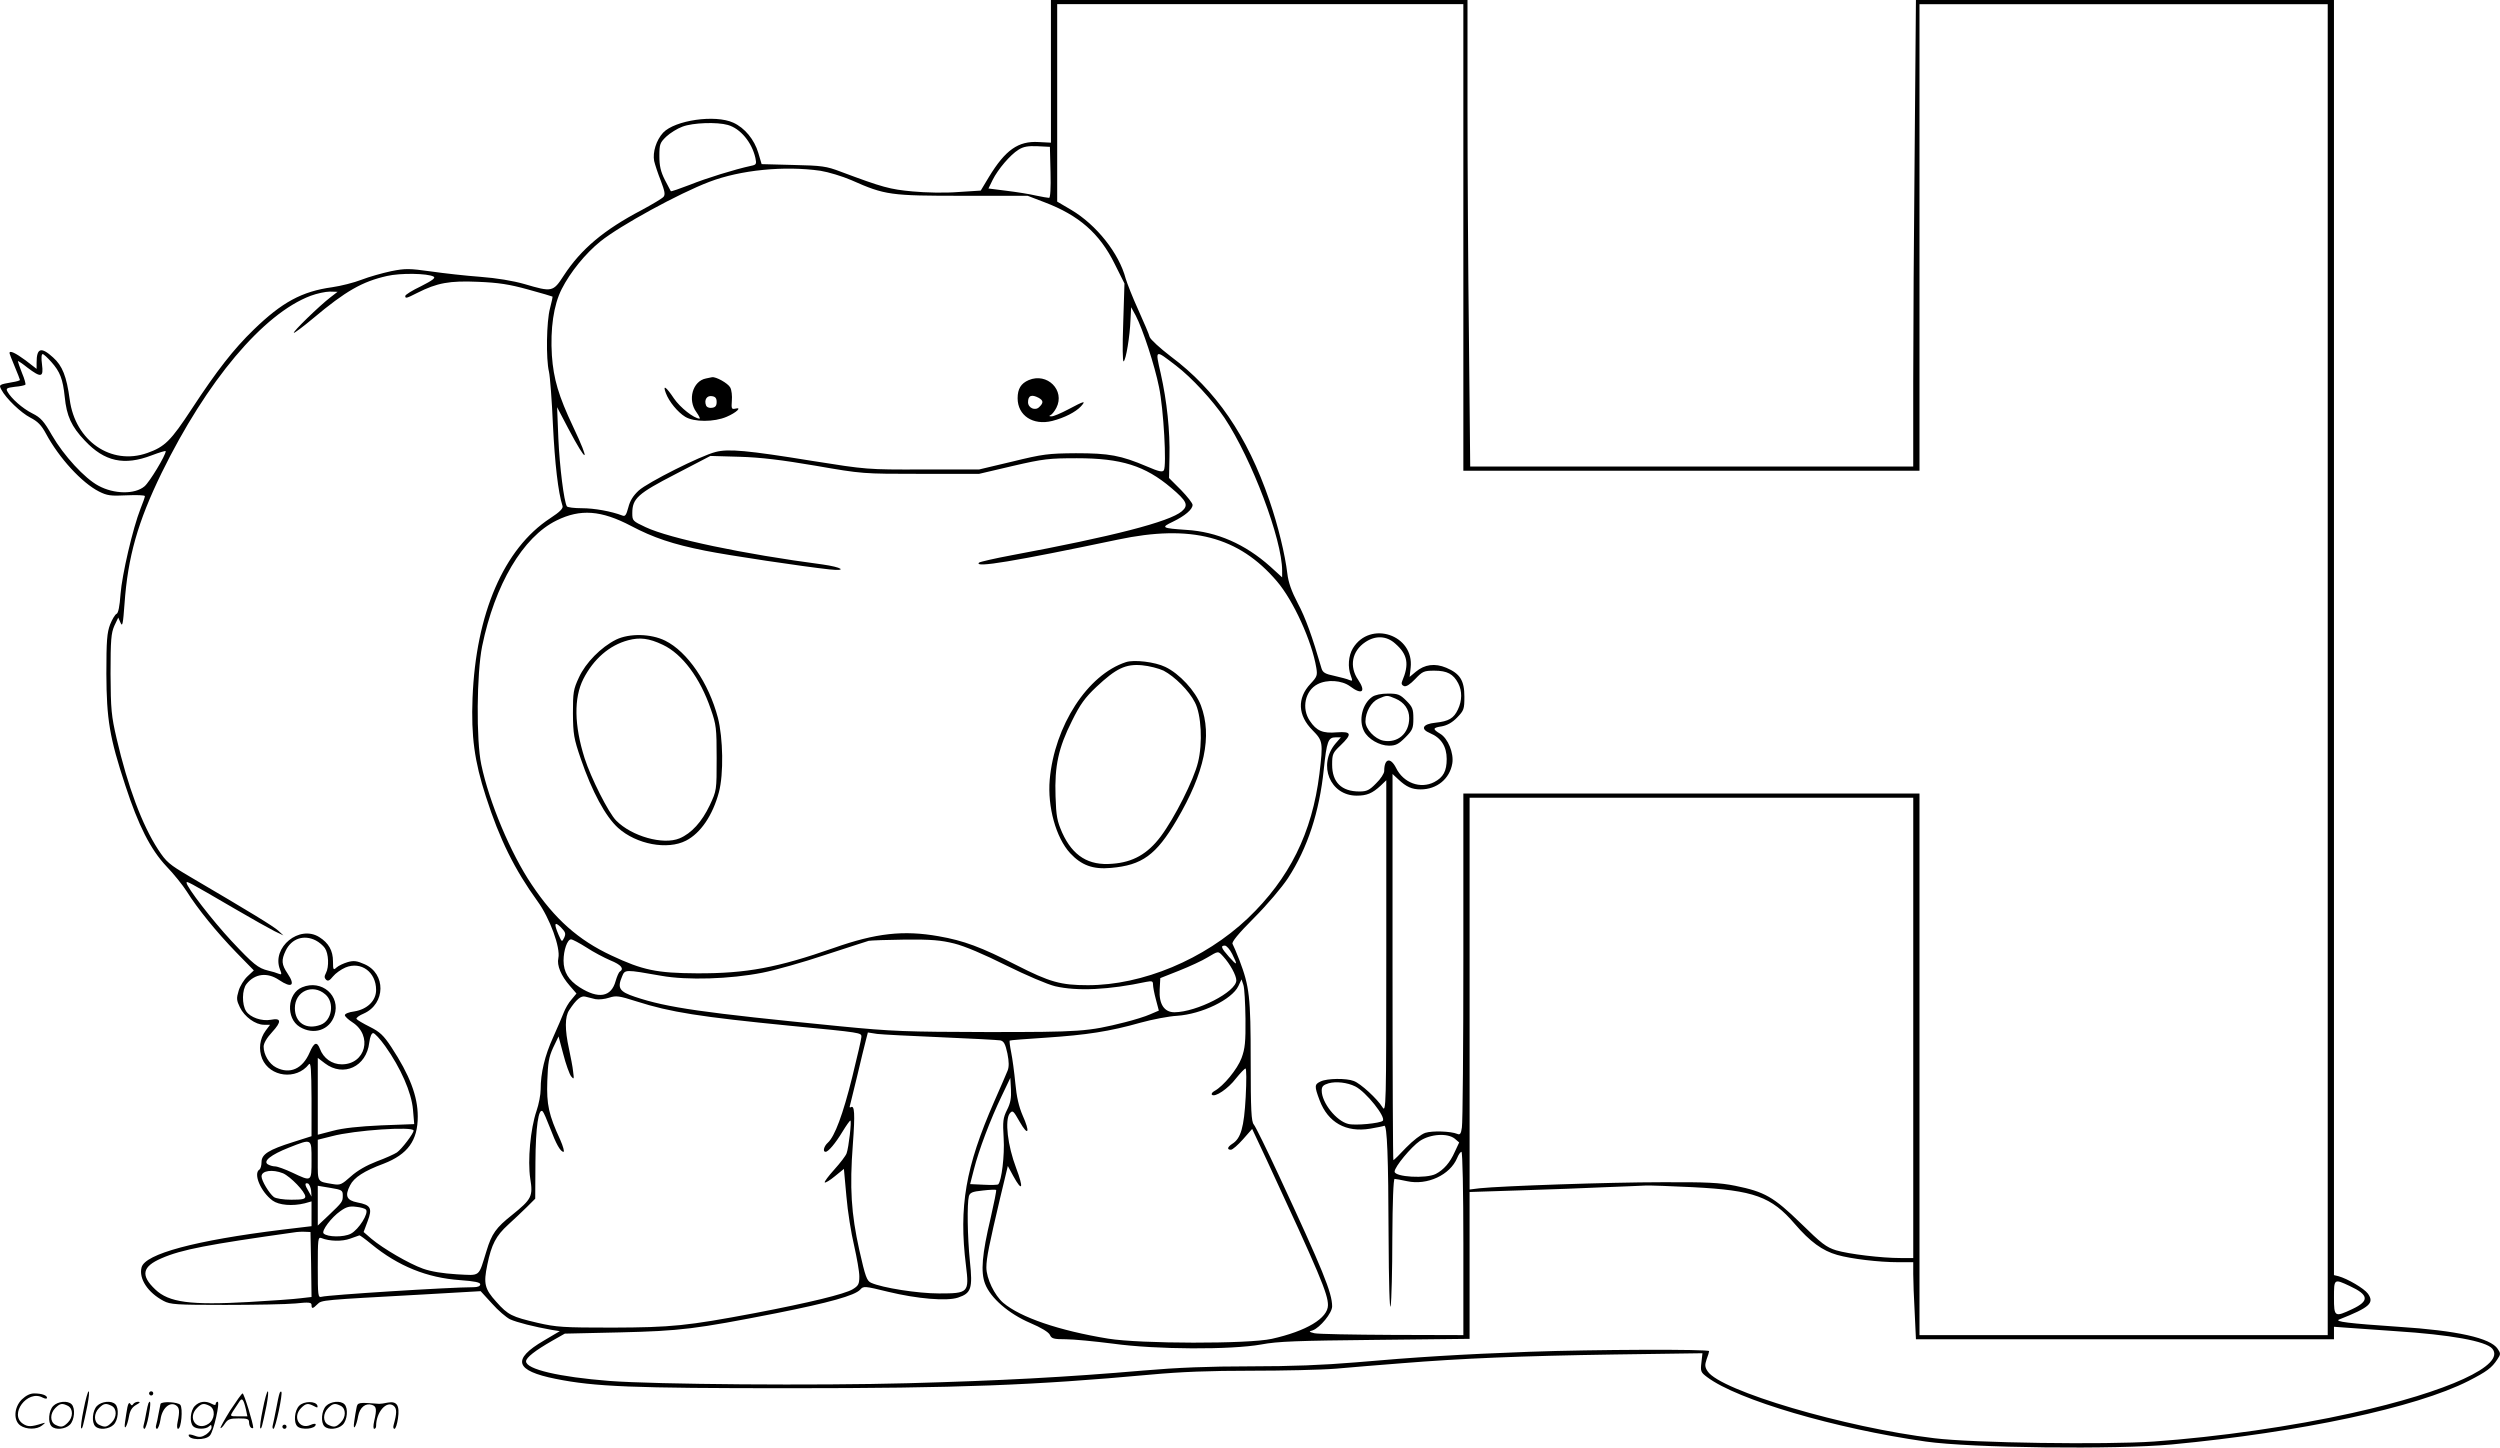 <svg version="1.0" xmlns="http://www.w3.org/2000/svg"
  viewBox="0 0 1200.281 695.007"
 preserveAspectRatio="xMidYMid meet">
<g transform="translate(-0.428,696) scale(0.1,-0.1)"
fill="#000000" stroke="none">
<path d="M5050 6618 l0 -343 -59 3 c-98 6 -160 -38 -239 -168 l-39 -65 -109
-7 c-62 -5 -156 -3 -219 3 -108 10 -142 19 -345 95 -68 26 -90 29 -227 32
l-152 4 -16 54 c-19 64 -65 120 -120 145 -87 40 -280 12 -337 -48 -33 -36 -51
-94 -43 -136 4 -17 18 -60 32 -95 19 -50 22 -66 13 -77 -7 -8 -54 -36 -104
-63 -183 -96 -292 -188 -375 -315 -51 -79 -56 -80 -188 -41 -56 16 -134 29
-213 35 -69 5 -176 17 -238 26 -102 14 -120 15 -190 1 -42 -9 -106 -27 -142
-41 -36 -14 -99 -30 -141 -36 -145 -20 -241 -72 -377 -204 -96 -93 -177 -197
-297 -380 -101 -154 -129 -182 -214 -212 -173 -61 -346 58 -372 257 -15 111
-35 162 -80 202 -57 52 -79 46 -79 -25 l0 -30 -53 41 c-49 36 -77 49 -77 35 0
-3 11 -32 25 -65 14 -33 25 -62 25 -64 0 -3 -17 -8 -37 -11 -63 -11 -65 -12
-52 -36 22 -42 94 -111 139 -134 35 -18 53 -36 75 -77 63 -117 172 -236 255
-278 38 -19 55 -22 132 -18 48 2 88 1 88 -4 0 -4 -9 -31 -21 -60 -37 -94 -89
-318 -96 -410 -4 -59 -11 -92 -19 -95 -7 -3 -21 -26 -31 -51 -15 -40 -18 -77
-18 -237 1 -219 15 -305 91 -536 63 -193 121 -307 197 -388 35 -36 79 -91 98
-121 52 -83 143 -195 237 -292 l85 -87 -31 -29 c-16 -15 -36 -47 -42 -69 -11
-36 -10 -46 6 -79 22 -46 75 -84 116 -84 l29 0 -21 -28 c-29 -39 -35 -90 -17
-135 37 -88 164 -104 224 -27 10 12 12 -22 13 -165 l0 -180 -88 -28 c-118 -37
-152 -59 -152 -96 0 -17 -5 -33 -10 -36 -31 -19 6 -107 63 -149 30 -22 95 -28
155 -13 l32 9 0 -60 0 -59 -142 -17 c-415 -51 -658 -116 -674 -181 -14 -54 30
-121 106 -161 32 -17 60 -19 295 -19 143 0 295 3 338 7 65 7 77 5 77 -7 0 -20
6 -19 28 3 21 21 17 20 506 47 l278 16 54 -59 c29 -33 69 -67 87 -76 33 -15
116 -36 201 -51 l38 -6 -76 -45 c-156 -91 -139 -145 56 -184 188 -38 369 -45
1123 -45 809 0 1174 14 1730 65 150 14 289 19 485 19 151 0 336 4 410 10 74 7
216 18 315 26 284 23 567 35 1021 42 l422 6 -5 -45 c-5 -42 -3 -47 28 -70 145
-109 614 -247 1049 -309 216 -31 914 -39 1181 -14 615 58 1174 177 1425 305
88 45 112 63 138 103 17 25 17 29 2 51 -34 52 -195 88 -477 106 -237 16 -309
25 -284 35 147 58 170 79 138 124 -18 25 -98 72 -142 84 l-21 5 0 3061 0 3061
-1003 0 -1004 0 -6 -712 c-4 -392 -7 -896 -7 -1120 l0 -408 -1063 0 -1064 0
-6 608 c-4 334 -7 838 -7 1120 l0 512 -1000 0 -1000 0 0 -342z m1980 -798 l0
-1120 1095 0 1095 0 0 1120 0 1120 980 0 980 0 0 -3195 0 -3195 -980 0 -980 0
0 1300 0 1300 -1095 0 -1095 0 0 -782 c0 -431 -3 -800 -7 -821 -4 -30 -9 -37
-22 -31 -32 13 -119 16 -154 5 -20 -7 -59 -37 -92 -71 -31 -33 -58 -60 -61
-60 -2 0 -4 417 -4 927 l0 927 28 -26 c38 -36 65 -48 107 -48 78 0 140 51 152
125 8 49 -21 120 -58 142 -38 23 -37 29 9 36 25 5 49 18 72 42 33 34 35 41 35
100 0 78 -21 111 -87 139 -55 23 -104 16 -146 -19 l-30 -25 5 44 c18 158 -194
229 -277 94 -22 -36 -26 -91 -10 -133 9 -24 8 -26 -7 -20 -10 5 -42 13 -72 20
-44 9 -56 16 -62 36 -44 152 -77 244 -114 313 -30 57 -45 100 -50 142 -11 92
-44 229 -86 351 -107 312 -257 530 -474 692 -51 39 -97 81 -101 93 -3 13 -28
71 -55 131 -27 59 -53 126 -60 149 -32 122 -140 258 -261 330 l-68 40 0 474 0
474 975 0 975 0 0 -1120z m-3531 540 c60 -17 115 -83 132 -158 6 -29 5 -33
-20 -38 -79 -17 -217 -60 -294 -91 -49 -19 -90 -33 -92 -31 -1 1 -14 26 -29
55 -20 40 -26 67 -26 114 0 57 3 64 33 93 18 17 53 39 78 48 50 19 166 23 218
8z m1549 -227 c2 -76 -1 -123 -7 -123 -6 0 -34 5 -63 11 -29 7 -92 17 -141 23
l-87 11 20 41 c26 52 85 121 124 145 23 15 46 19 91 17 l60 -3 3 -122z m-1104
7 c37 -6 104 -26 148 -45 162 -72 187 -75 534 -75 l312 0 81 -31 c166 -63 265
-150 337 -296 l47 -94 -6 -190 c-4 -110 -3 -188 2 -184 11 6 30 120 33 200 l3
60 22 -40 c34 -65 91 -239 112 -344 22 -105 37 -378 23 -399 -7 -10 -24 -6
-80 18 -127 54 -183 64 -342 64 -133 -1 -158 -4 -305 -40 l-160 -38 -270 0
c-269 -1 -271 0 -530 41 -314 51 -404 59 -465 43 -72 -18 -326 -146 -369 -185
-27 -25 -42 -49 -50 -81 -10 -37 -15 -45 -29 -39 -52 20 -134 35 -194 35 -37
0 -69 4 -72 9 -14 22 -35 191 -41 326 l-6 150 54 -103 c92 -174 107 -168 23 9
-70 148 -94 229 -102 342 -8 129 8 242 47 319 41 81 114 171 186 229 96 77
378 231 523 286 149 57 360 78 534 53z m-1858 -508 c11 -6 -5 -18 -60 -46 -42
-20 -76 -41 -76 -47 0 -13 5 -12 58 15 95 48 155 59 291 53 99 -4 151 -12 241
-37 63 -17 116 -33 117 -34 1 -1 -4 -26 -12 -56 -17 -62 -20 -243 -5 -305 5
-22 14 -137 19 -255 9 -184 25 -325 46 -389 4 -12 -13 -29 -59 -59 -223 -146
-357 -458 -373 -863 -7 -185 9 -303 64 -473 66 -206 138 -351 248 -503 59 -81
111 -223 100 -273 -8 -35 13 -85 55 -133 l32 -37 -24 -29 c-14 -15 -30 -44
-37 -62 -7 -19 -30 -72 -51 -119 -40 -88 -60 -171 -60 -250 0 -26 -9 -72 -20
-104 -29 -85 -43 -238 -30 -324 14 -86 7 -99 -87 -175 -77 -61 -98 -90 -123
-173 -40 -128 -26 -118 -143 -112 -66 4 -123 13 -162 27 -67 24 -191 96 -248
144 l-37 32 19 51 c24 63 16 79 -49 91 -52 10 -61 32 -35 82 19 38 67 69 161
104 116 45 164 111 164 227 0 97 -39 199 -127 333 -37 56 -55 73 -103 97 -32
16 -61 33 -64 38 -3 5 13 17 35 26 105 47 107 192 3 237 -36 16 -51 18 -80 10
-20 -6 -44 -17 -54 -26 -15 -14 -17 -12 -17 29 0 52 -21 89 -66 117 -95 60
-229 -49 -189 -154 10 -25 9 -28 -6 -22 -9 4 -32 11 -50 15 -49 12 -71 30
-177 143 -91 98 -215 258 -215 279 0 9 5 7 233 -126 82 -48 168 -96 190 -107
l42 -20 -25 23 c-23 21 -131 87 -424 259 -100 59 -113 70 -153 131 -77 119
-145 301 -199 533 -25 108 -28 138 -29 310 0 164 3 195 18 230 l19 40 11 -25
c9 -21 12 -6 19 90 16 227 64 395 178 629 217 443 488 765 716 851 30 11 71
20 92 20 l37 -1 -35 -27 c-52 -40 -181 -165 -175 -170 2 -2 44 29 93 70 156
131 235 176 354 203 64 15 196 13 224 -3z m3564 -427 c76 -58 176 -167 233
-251 132 -199 277 -584 277 -734 l0 -32 -57 52 c-121 108 -256 167 -403 176
-118 8 -124 11 -65 39 58 28 95 59 95 81 0 8 -25 40 -56 72 l-57 57 2 100 c3
125 -12 268 -42 402 -27 118 -29 116 73 38z m-5400 18 c43 -48 56 -83 65 -168
9 -92 32 -143 97 -211 94 -100 188 -121 321 -70 37 14 67 23 67 20 0 -20 -78
-149 -102 -169 -46 -39 -146 -38 -221 3 -66 35 -167 145 -223 242 -39 68 -54
85 -94 105 -48 24 -102 72 -120 105 -8 15 -4 18 36 23 25 2 47 7 50 10 3 2 -4
28 -16 56 -11 28 -20 54 -20 57 0 3 21 -11 46 -31 66 -50 78 -47 70 15 -4 29
-3 50 3 50 5 0 23 -17 41 -37z m3670 -499 c225 -39 225 -39 505 -39 l280 0
162 38 c147 34 174 37 308 37 212 0 327 -36 452 -142 76 -64 85 -84 51 -113
-59 -50 -330 -120 -818 -211 -80 -15 -149 -31 -155 -35 -28 -27 170 6 665 110
353 75 582 15 765 -200 79 -92 168 -288 189 -415 6 -36 4 -43 -28 -77 -65 -69
-61 -152 10 -223 50 -51 51 -58 33 -209 -35 -284 -144 -503 -344 -694 -208
-197 -505 -321 -768 -321 -130 0 -183 15 -342 96 -170 87 -254 118 -374 139
-169 30 -302 15 -503 -56 -271 -95 -420 -123 -658 -122 -193 1 -260 15 -411
86 -158 74 -271 174 -382 340 -101 150 -204 395 -242 576 -25 118 -22 438 4
568 61 297 196 525 357 604 115 57 215 49 358 -26 106 -56 200 -88 356 -119
114 -23 470 -76 598 -90 88 -9 58 11 -35 24 -379 50 -732 124 -849 179 -62 29
-64 31 -64 67 0 71 26 94 208 188 l167 87 140 -4 c102 -3 201 -15 365 -43z
m2783 -854 c60 -52 68 -99 33 -181 -5 -11 -1 -19 9 -23 11 -4 29 8 54 34 35
37 42 40 92 40 61 0 91 -16 114 -60 20 -38 19 -84 -1 -126 -20 -43 -44 -57
-109 -64 -60 -6 -73 -30 -25 -50 53 -22 80 -64 80 -124 0 -58 -16 -88 -60
-111 -66 -34 -148 -4 -183 68 -27 53 -57 46 -57 -15 0 -11 -17 -38 -39 -59
-32 -33 -45 -39 -80 -39 -86 0 -131 44 -131 129 0 50 3 57 40 92 57 55 54 68
-17 63 -68 -6 -98 7 -130 55 -41 60 -23 145 37 176 46 24 117 19 156 -10 57
-43 78 -27 39 31 -44 64 -30 138 34 181 49 33 102 31 144 -7z m-287 -480 c-86
-103 -26 -250 102 -250 49 0 75 11 115 48 l27 26 0 -800 c0 -780 -1 -798 -19
-769 -24 39 -104 113 -137 125 -35 14 -128 13 -159 -2 -30 -14 -31 -22 -5 -91
40 -106 126 -155 242 -136 34 6 65 12 68 14 14 8 20 -153 21 -529 1 -226 5
-363 10 -336 4 25 8 172 8 328 1 171 5 282 11 282 5 0 32 -5 60 -11 97 -21
206 30 240 111 7 17 16 30 21 30 5 0 9 -194 9 -440 l0 -440 -342 1 c-189 1
-356 4 -373 8 -28 7 -28 8 -8 14 35 13 93 83 93 115 0 65 -45 175 -255 627
-59 127 -113 237 -121 246 -12 14 -15 68 -15 305 0 309 -6 357 -54 484 -14 36
-29 71 -33 78 -6 8 27 49 103 125 63 63 134 147 163 191 94 144 151 318 172
523 14 133 21 153 56 153 l26 0 -26 -30z m2774 -1365 l0 -1105 -60 0 c-93 0
-249 19 -310 37 -48 15 -70 32 -170 130 -131 127 -173 151 -315 180 -74 15
-137 18 -355 17 -248 0 -766 -18 -872 -29 l-48 -6 0 941 0 940 1065 0 1065 0
0 -1105z m-6477 433 c-11 -22 -11 -22 -27 14 -23 54 -20 66 11 36 22 -23 25
-30 16 -50z m-1193 -13 c16 -8 36 -25 44 -37 18 -26 21 -90 5 -120 -8 -15 -8
-23 1 -32 9 -8 17 -4 33 16 12 15 39 34 60 43 75 31 147 -22 147 -108 0 -52
-43 -93 -105 -103 -25 -3 -45 -11 -45 -18 0 -6 16 -21 36 -34 99 -64 64 -202
-51 -202 -47 0 -88 29 -105 75 -14 36 -28 31 -49 -18 -34 -79 -95 -106 -161
-72 -34 17 -60 62 -60 100 0 16 15 42 41 70 46 50 44 69 -6 59 -44 -8 -99 11
-119 41 -21 32 -20 104 2 131 40 50 100 57 156 19 61 -41 80 -27 41 31 -29 43
-31 64 -9 110 28 58 87 78 144 49z m1300 -34 c33 -22 85 -49 115 -62 52 -21
67 -40 45 -54 -5 -3 -14 -24 -20 -45 -21 -77 -82 -88 -173 -30 -53 34 -77 73
-77 128 0 50 18 102 36 102 7 0 41 -18 74 -39z m1766 19 c49 -12 143 -52 249
-105 97 -48 198 -91 235 -100 107 -25 260 -17 438 21 27 5 32 4 32 -13 0 -10
6 -43 14 -72 l14 -53 -42 -18 c-22 -10 -77 -27 -121 -38 -178 -45 -213 -47
-660 -47 -392 1 -455 3 -710 28 -659 65 -827 89 -982 141 -75 25 -86 42 -62
98 14 34 13 34 189 3 123 -22 329 -16 485 15 61 12 196 50 300 85 105 34 199
65 210 68 11 2 90 5 176 6 125 1 171 -3 235 -19z m1334 -50 c28 -56 25 -59
-15 -14 -38 43 -42 54 -20 54 8 0 24 -18 35 -40z m-43 -12 c33 -36 63 -91 63
-115 0 -55 -190 -152 -297 -153 -49 0 -75 39 -71 109 l3 55 91 36 c50 20 111
48 135 63 54 32 51 32 76 5z m107 -298 c1 -112 -2 -144 -19 -190 -20 -53 -86
-134 -130 -158 -11 -6 -16 -14 -12 -18 14 -14 78 29 115 78 21 26 41 47 46 48
5 0 5 -60 1 -137 -8 -146 -23 -199 -65 -225 -23 -15 -26 -28 -6 -28 8 0 34 23
58 50 l44 50 69 -147 c255 -550 295 -645 295 -699 0 -63 -104 -125 -270 -162
-113 -25 -631 -24 -785 1 -238 39 -421 102 -504 172 -42 36 -81 117 -81 170 0
45 14 112 66 333 l37 154 26 -48 c44 -80 51 -60 14 38 -41 108 -55 230 -31
262 14 17 17 15 48 -40 42 -73 51 -51 14 31 -18 42 -29 89 -35 155 -5 52 -14
119 -20 148 -6 30 -9 55 -7 56 1 2 80 8 173 14 196 13 307 30 455 72 58 16
137 31 175 33 119 8 264 78 295 143 l15 32 9 -27 c5 -14 9 -87 10 -161z
m-3121 93 c16 -3 45 0 66 7 34 11 47 9 132 -18 163 -52 303 -74 739 -117 343
-33 340 -33 340 -53 0 -9 -20 -96 -44 -193 -45 -181 -84 -285 -117 -315 -19
-17 -26 -44 -11 -44 13 0 47 40 82 98 17 28 34 52 37 52 7 0 -8 -130 -18 -157
-4 -12 -31 -47 -59 -78 -28 -31 -49 -59 -46 -62 3 -3 25 10 49 30 l43 35 12
-132 c6 -72 23 -178 37 -236 13 -58 25 -124 25 -148 0 -37 -4 -45 -32 -62 -38
-23 -211 -65 -468 -114 -329 -62 -401 -69 -685 -70 -236 0 -269 2 -360 23
-123 29 -141 37 -198 101 -56 62 -62 87 -43 178 20 98 42 139 100 192 27 25
68 63 90 85 l40 40 1 175 c1 169 15 264 35 244 5 -5 20 -40 35 -79 29 -77 50
-115 65 -115 5 0 -2 26 -16 58 -55 119 -66 169 -62 282 3 87 7 114 28 160 l26
54 23 -86 c12 -47 29 -94 37 -105 14 -17 15 -15 10 22 -2 22 -12 72 -20 110
-20 91 -20 154 1 185 34 52 57 71 78 65 11 -3 33 -8 48 -12z m-1009 -226 c74
-104 126 -222 133 -304 l6 -70 -159 -6 c-107 -5 -183 -13 -231 -26 l-73 -19 0
185 0 184 34 -26 c89 -68 200 -16 213 99 4 29 11 46 19 46 7 0 33 -28 58 -63z
m2669 43 c144 -6 272 -13 284 -15 17 -4 24 -17 34 -63 8 -40 8 -64 1 -82 -5
-14 -35 -81 -65 -150 -137 -313 -170 -503 -135 -786 16 -130 12 -134 -129
-134 -102 0 -273 27 -326 51 -21 9 -28 29 -57 157 -39 176 -47 298 -31 509 11
147 8 189 -10 177 -5 -3 -7 1 -4 8 2 7 18 72 35 143 17 72 35 147 41 169 l10
39 45 -7 c25 -3 163 -10 307 -16z m316 -349 c-19 -39 -21 -54 -16 -136 5 -82
-10 -205 -26 -221 -2 -3 -34 -4 -70 -2 l-65 3 18 70 c23 92 80 242 133 352
l42 88 3 -55 c2 -41 -2 -66 -19 -99z m1672 113 c52 -26 149 -148 132 -165 -12
-12 -133 -24 -166 -15 -57 14 -127 102 -127 160 0 20 7 27 33 35 36 10 90 4
128 -15z m-4521 -212 c0 -14 -57 -89 -80 -105 -12 -8 -56 -28 -97 -43 -49 -19
-93 -44 -124 -72 -44 -39 -51 -43 -86 -37 -77 13 -73 6 -73 114 l0 99 68 17
c108 29 392 48 392 27z m4999 -39 l21 -18 -21 -45 c-23 -52 -53 -86 -91 -106
-46 -24 -198 -15 -198 11 0 23 79 118 121 147 51 34 133 39 168 11z m-5489
-103 c0 -105 1 -104 -92 -60 -34 16 -72 30 -83 30 -11 0 -27 5 -35 10 -24 15
15 46 101 80 112 44 109 46 109 -60z m-137 -63 c36 -16 107 -89 107 -112 0
-12 -14 -15 -67 -15 -38 0 -75 6 -84 13 -22 17 -59 78 -59 99 0 28 53 35 103
15z m135 -83 l2 -29 -14 25 c-19 31 -20 43 -3 38 6 -3 13 -18 15 -34z m152
-23 c0 -31 -1 -32 -68 -96 l-52 -49 0 95 0 96 60 -10 c56 -9 60 -12 60 -36z
m6485 39 c290 -15 374 -45 486 -176 74 -86 133 -129 204 -149 66 -19 201 -35
292 -35 l73 0 0 -57 c0 -32 3 -115 7 -185 l6 -128 1004 0 1003 0 0 30 0 30 68
-5 c37 -3 139 -10 227 -16 264 -17 435 -48 465 -84 66 -79 -210 -206 -672
-309 -287 -64 -643 -115 -953 -137 -231 -16 -871 -7 -1055 16 -427 51 -1026
228 -1087 321 -14 21 -14 31 -5 58 7 18 12 35 12 39 0 10 -557 8 -860 -3 -331
-12 -553 -26 -838 -51 -155 -13 -308 -19 -504 -19 -199 0 -351 -6 -513 -20
-370 -32 -692 -49 -1130 -61 -438 -12 -1214 -6 -1436 11 -241 19 -399 56 -399
94 0 18 44 52 126 99 l60 34 265 6 c292 7 363 16 750 92 256 51 377 85 403
113 16 18 20 18 134 -10 140 -34 282 -46 336 -28 63 21 71 43 57 174 -12 119
-14 277 -5 312 5 18 16 23 66 28 33 4 62 5 65 3 2 -3 -10 -63 -26 -133 -42
-177 -49 -261 -27 -318 26 -68 114 -144 217 -188 52 -22 88 -44 94 -57 8 -18
18 -21 77 -21 37 0 138 -10 225 -21 209 -29 569 -30 713 -4 78 15 174 18 548
22 l452 5 0 352 0 353 248 8 c136 4 317 11 402 15 85 3 173 7 195 8 22 1 126
-3 230 -8z m-6374 -107 c16 -16 -34 -96 -72 -116 -34 -18 -113 -17 -131 1 -12
12 38 78 80 107 29 21 45 25 76 21 21 -2 42 -8 47 -13z m-263 -264 l2 -156
-52 -6 c-29 -4 -141 -12 -248 -18 -282 -16 -385 -2 -450 60 -72 68 -63 110 30
150 96 42 224 66 635 124 17 3 41 4 55 3 l25 -1 3 -156z m289 98 c129 -106
268 -162 426 -173 71 -5 97 -11 97 -20 0 -9 -12 -14 -32 -14 -113 0 -700 -37
-730 -46 -17 -5 -18 6 -18 141 0 135 1 147 17 141 40 -16 100 -17 138 -3 22 8
42 15 45 16 3 0 28 -18 57 -42z m9498 -201 c93 -43 96 -72 13 -111 -85 -40
-88 -38 -88 55 0 91 0 91 75 56z M3394 5143 c-64 -12 -90 -103 -46 -162 12
-17 19 -31 15 -31 -27 1 -93 53 -123 97 -38 57 -55 68 -39 26 15 -41 57 -92
93 -114 42 -26 139 -26 199 0 47 20 76 48 41 39 -17 -4 -19 0 -16 38 2 23 -1
52 -8 64 -11 20 -68 52 -87 49 -4 -1 -18 -4 -29 -6z m51 -113 c0 -18 -6 -26
-23 -28 -13 -2 -25 3 -28 12 -10 26 4 48 28 44 17 -2 23 -10 23 -28z M4943
5135 c-37 -16 -53 -42 -53 -87 0 -83 74 -132 166 -109 59 15 113 43 138 70 26
29 17 27 -60 -14 -36 -19 -73 -35 -82 -34 -11 0 -12 2 -4 6 7 3 19 18 28 35
43 84 -44 171 -133 133z m48 -85 c23 -13 24 -24 3 -44 -19 -20 -54 -5 -54 23
0 32 17 39 51 21z M2962 3889 c-72 -36 -146 -111 -178 -181 -27 -58 -29 -72
-29 -173 1 -100 4 -120 38 -219 54 -157 118 -276 179 -331 88 -79 237 -107
326 -61 70 36 128 121 158 233 23 87 20 259 -5 357 -44 167 -146 317 -253 370
-69 34 -172 36 -236 5z m225 -25 c93 -44 179 -159 230 -309 26 -74 28 -92 28
-235 0 -155 0 -155 -33 -226 -38 -80 -88 -135 -145 -159 -79 -33 -230 10 -304
85 -37 37 -122 206 -152 300 -50 158 -52 289 -6 380 49 96 125 162 215 186 56
15 100 10 167 -22z M5410 3781 c-184 -60 -343 -305 -366 -565 -11 -129 30
-278 98 -352 54 -58 109 -79 196 -71 150 13 217 62 316 230 134 228 171 404
116 550 -26 69 -103 153 -171 185 -49 24 -150 36 -189 23z m181 -41 c53 -28
122 -96 150 -152 31 -58 38 -197 15 -288 -20 -84 -113 -268 -179 -356 -63 -84
-134 -124 -232 -131 -114 -10 -190 37 -241 149 -24 55 -29 78 -32 175 -5 145
14 233 79 362 39 79 62 111 117 163 95 89 140 111 219 104 34 -3 81 -15 104
-26z M6592 3614 c-47 -33 -66 -111 -39 -164 19 -38 74 -70 120 -70 32 0 46 7
78 39 35 35 39 44 39 91 0 46 -4 56 -34 86 -30 30 -40 34 -88 34 -32 0 -62 -6
-76 -16z m112 -8 c42 -18 66 -51 66 -94 0 -73 -55 -121 -124 -108 -41 8 -86
56 -86 92 0 46 28 94 62 109 41 18 42 18 82 1z M1455 2220 c-72 -29 -79 -149
-12 -190 67 -41 144 -16 167 55 31 94 -61 174 -155 135z m111 -34 c46 -39 32
-126 -22 -146 -69 -26 -124 9 -124 80 0 81 85 119 146 66z M406 194 c-10 -47
-15 -88 -12 -91 5 -6 9 7 30 110 7 37 10 67 6 67 -4 0 -15 -39 -24 -86z M720
270 c0 -5 5 -10 10 -10 6 0 10 5 10 10 0 6 -4 10 -10 10 -5 0 -10 -4 -10 -10z
M1266 194 c-10 -47 -15 -88 -12 -91 5 -6 9 7 30 110 7 37 10 67 6 67 -4 0 -15
-39 -24 -86z M1346 269 c-3 -8 -10 -41 -16 -74 -6 -33 -14 -68 -16 -77 -3 -10
-1 -18 3 -18 10 0 46 171 38 178 -2 3 -7 -1 -9 -9z M109 241 c-38 -38 -41
-101 -7 -125 29 -20 79 -20 104 0 18 14 18 15 1 10 -53 -17 -69 -17 -92 -2
-69 45 21 166 94 126 12 -6 21 -7 21 -1 0 12 -25 21 -62 21 -19 0 -39 -10 -59
-29z M1110 189 c-28 -45 -49 -83 -47 -85 2 -3 12 7 21 21 14 21 24 25 66 25
43 0 50 -3 50 -19 0 -11 5 -23 10 -26 6 -3 10 -3 10 1 0 20 -44 164 -51 164
-4 0 -30 -37 -59 -81z m75 4 l7 -33 -42 0 c-42 0 -42 0 -28 23 8 12 21 32 29
44 15 25 22 18 34 -34z M260 210 c-22 -22 -27 -79 -8 -98 19 -19 66 -14 88 8
22 22 27 79 8 98 -19 19 -66 14 -88 -8z m71 0 c25 -14 25 -54 -1 -80 -23 -23
-33 -24 -61 -10 -25 14 -25 54 1 80 23 23 33 24 61 10z M470 210 c-22 -22 -27
-79 -8 -98 19 -19 66 -14 88 8 22 22 27 79 8 98 -19 19 -66 14 -88 -8z m71 0
c25 -14 25 -54 -1 -80 -23 -23 -33 -24 -61 -10 -25 14 -25 54 1 80 23 23 33
24 61 10z M616 204 c-3 -16 -8 -47 -11 -69 -8 -51 10 -26 19 27 5 27 15 42 34
53 18 10 22 14 10 15 -9 0 -20 -5 -24 -11 -5 -8 -9 -8 -14 1 -5 8 -10 3 -14
-16z M717 223 c-2 -4 -7 -26 -11 -48 -4 -22 -9 -48 -12 -57 -3 -10 -1 -18 4
-18 4 0 14 28 20 62 11 58 10 81 -1 61z M775 220 c-1 -3 -5 -23 -9 -45 -4 -22
-9 -48 -12 -57 -3 -10 -1 -18 4 -18 5 0 13 20 17 45 7 53 44 87 74 68 17 -11
19 -28 8 -80 -4 -18 -3 -33 2 -33 16 0 24 99 11 115 -12 14 -87 18 -95 5z
M940 210 c-22 -22 -27 -79 -8 -98 15 -15 61 -15 76 0 9 9 12 8 12 -5 0 -9 -12
-24 -26 -34 -21 -13 -32 -15 -55 -6 -16 6 -29 8 -29 3 0 -24 81 -27 102 -2 18
19 50 162 37 162 -5 0 -9 -5 -9 -10 0 -7 -6 -7 -19 0 -30 16 -59 12 -81 -10z
m71 0 c29 -16 25 -65 -6 -86 -56 -37 -103 28 -55 76 23 23 33 24 61 10z M1441
211 c-23 -23 -28 -80 -9 -99 19 -19 88 -13 88 9 0 5 -11 4 -24 -2 -54 -25 -89
38 -46 81 23 23 33 24 62 9 16 -9 19 -8 16 3 -8 22 -64 22 -87 -1z M1570 210
c-22 -22 -27 -79 -8 -98 19 -19 66 -14 88 8 22 22 27 79 8 98 -19 19 -66 14
-88 -8z m71 0 c25 -14 25 -54 -1 -80 -23 -23 -33 -24 -61 -10 -25 14 -25 54 1
80 23 23 33 24 61 10z M1716 201 c-3 -14 -8 -44 -11 -66 -8 -51 10 -26 19 27
8 41 35 63 66 53 22 -7 24 -21 11 -77 -5 -22 -5 -38 0 -38 5 0 9 6 9 13 0 68
51 125 85 97 15 -13 15 -35 -1 -92 -3 -10 -1 -18 4 -18 6 0 13 23 17 50 9 63
-5 84 -49 76 -17 -4 -35 -6 -41 -6 -101 8 -104 7 -109 -19z M1360 110 c0 -5 5
-10 10 -10 6 0 10 5 10 10 0 6 -4 10 -10 10 -5 0 -10 -4 -10 -10z"/>
</g>
</svg>
